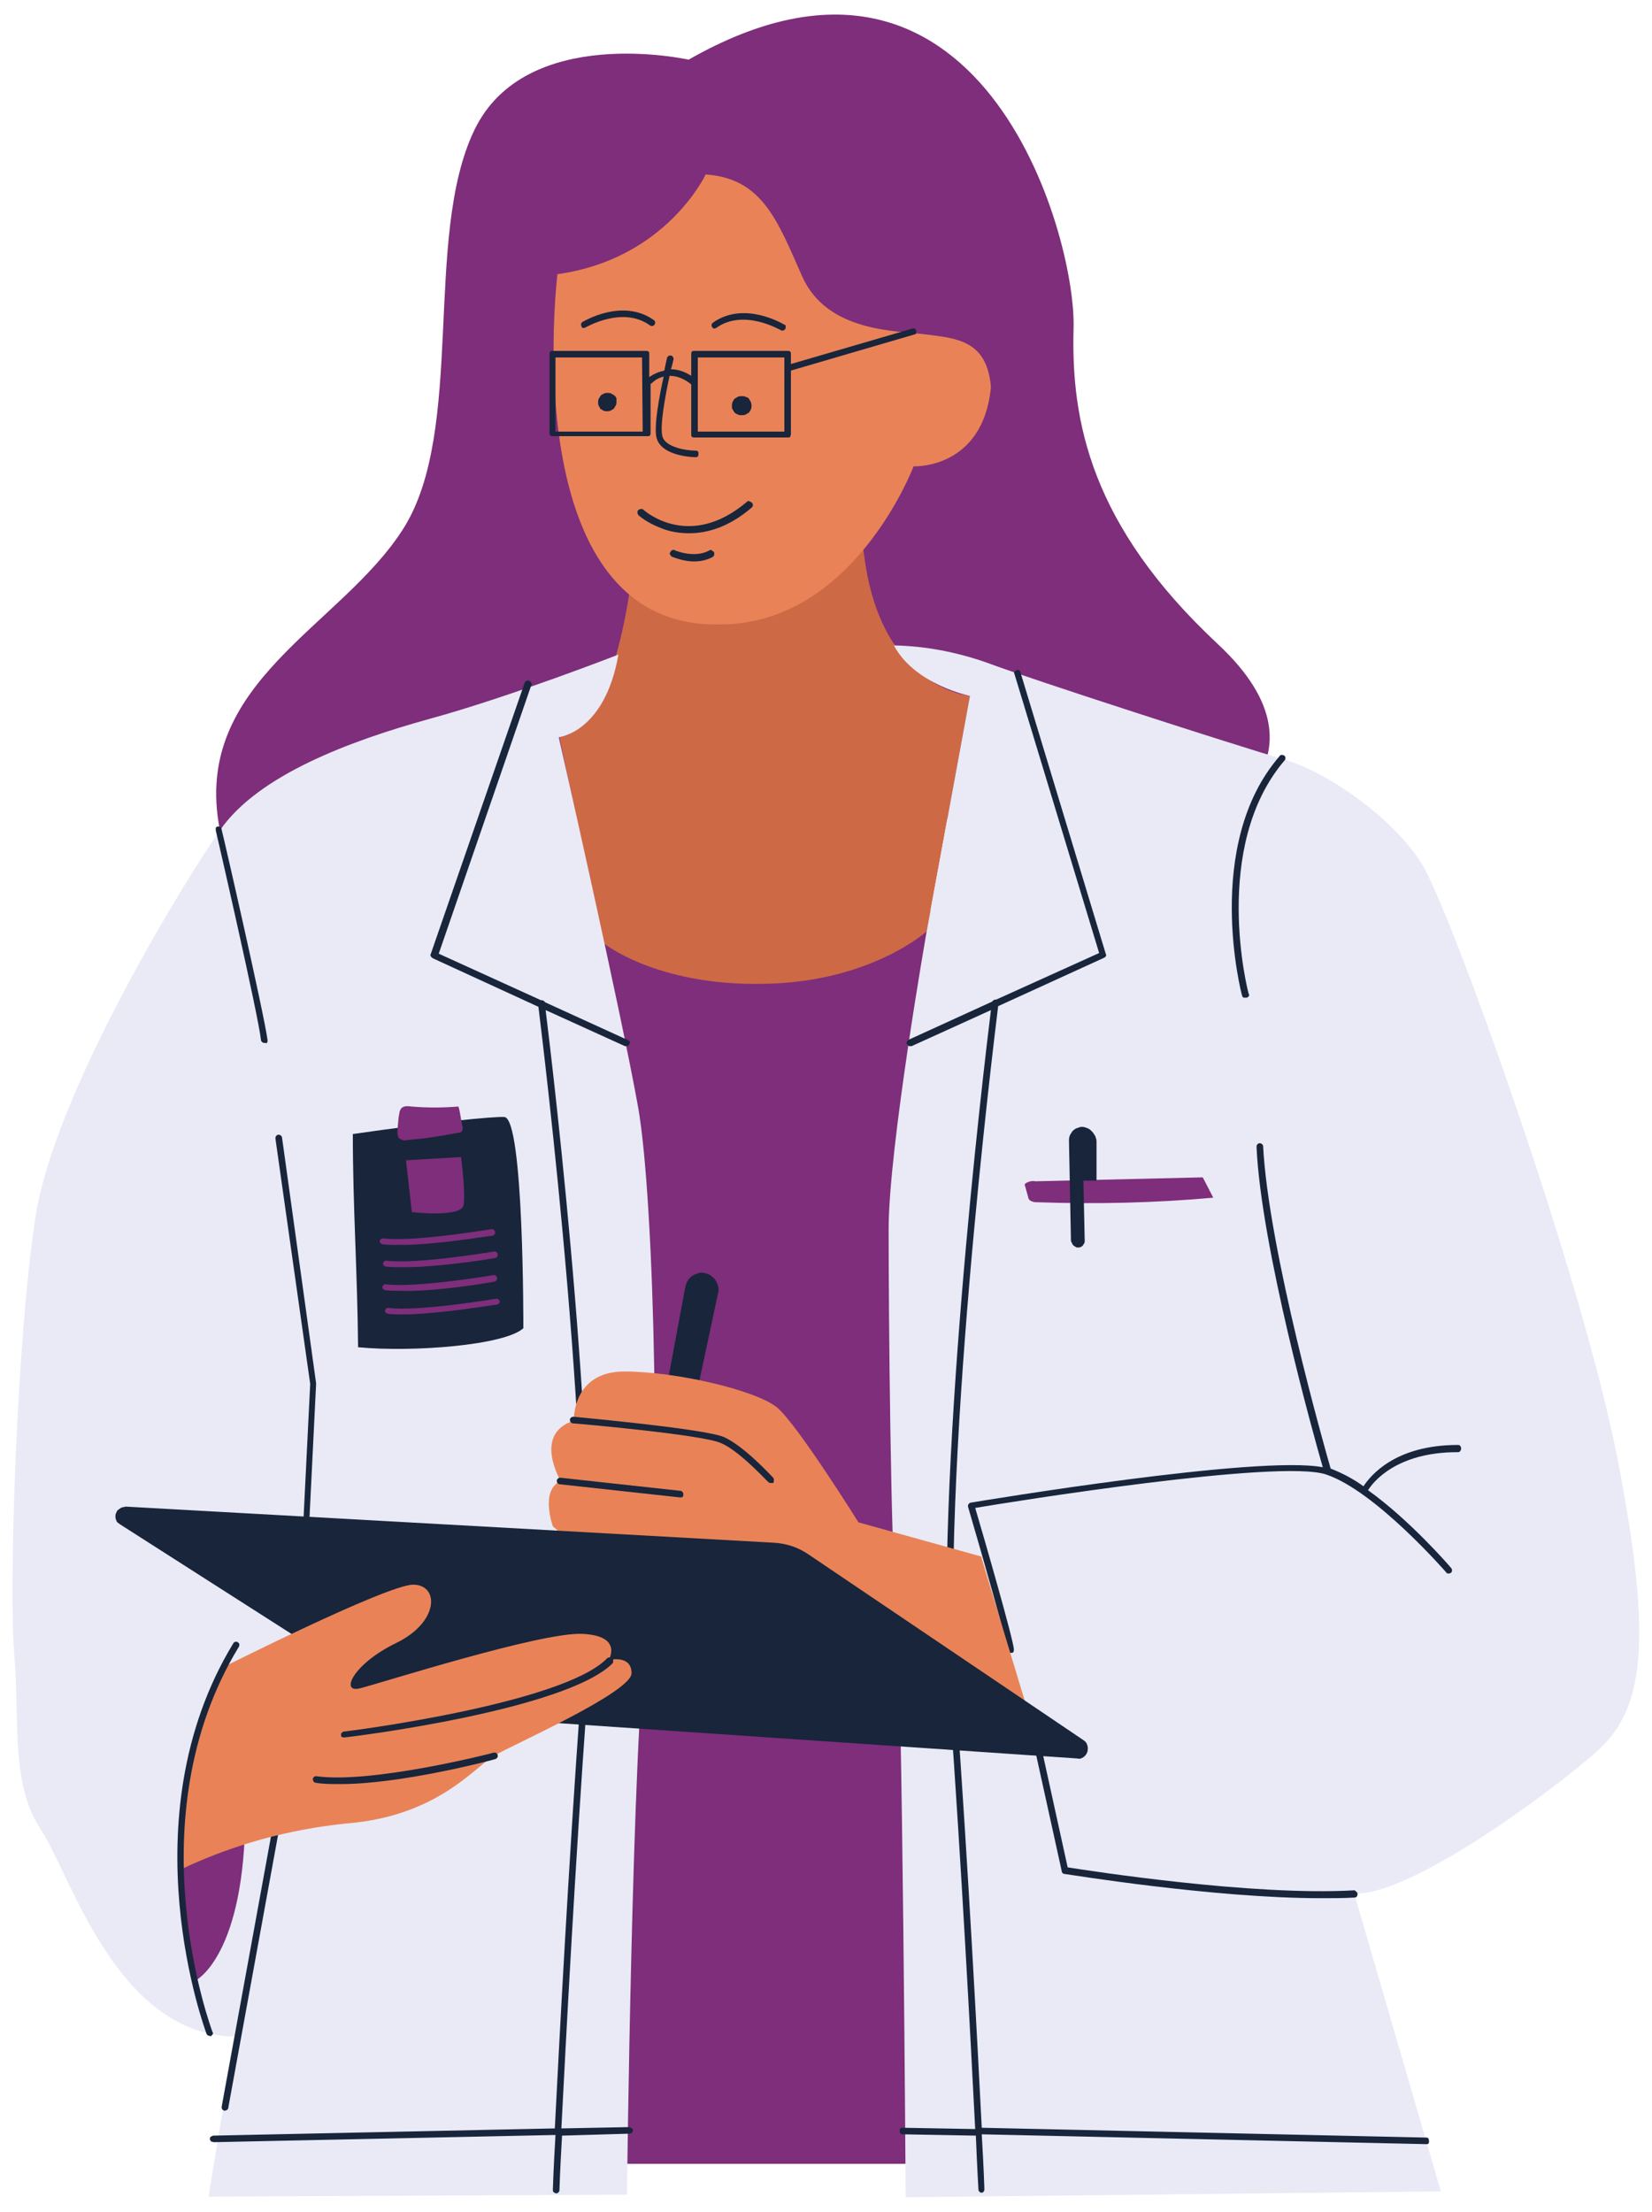 <?xml version="1.0" encoding="utf-8"?>
<!-- Generator: Adobe Illustrator 25.1.0, SVG Export Plug-In . SVG Version: 6.00 Build 0)  -->
<svg version="1.1" id="Layer_1" xmlns="http://www.w3.org/2000/svg" xmlns:xlink="http://www.w3.org/1999/xlink" x="0px" y="0px"
	 viewBox="0 0 251.9 337.2" style="enable-background:new 0 0 251.9 337.2;" xml:space="preserve">
<style type="text/css">
	.st0{fill:#F5F4F9;}
	.st1{fill:#7E2E7A;}
	.st2{fill:none;stroke:#101011;stroke-width:0.5;stroke-miterlimit:10;}
	.st3{fill:none;stroke:#7E2E7A;stroke-miterlimit:10;}
	.st4{fill:none;stroke:#7E2E7A;stroke-width:0.7;stroke-linejoin:round;stroke-miterlimit:10;}
	.st5{fill:none;stroke:#7E2E7A;stroke-width:1.5;stroke-linecap:round;stroke-linejoin:round;}
	.st6{fill-rule:evenodd;clip-rule:evenodd;fill:#7E2E7A;}
	.st7{opacity:0.2;}
	.st8{fill:none;stroke:#C5D6E0;stroke-miterlimit:10;}
	.st9{fill:#F8F9FA;}
	.st10{fill:#E7F5FE;}
	.st11{fill:#AAE5F9;}
	.st12{fill:#8ECDDD;}
	.st13{opacity:0.4;}
	.st14{fill:#0070F6;}
	.st15{fill:#FFFFFF;}
	.st16{fill:none;stroke:#DEE2E6;stroke-miterlimit:10;}
	.st17{fill:none;stroke:#2B2D3C;stroke-miterlimit:10;}
	.st18{fill:#E9ECEF;}
	.st19{clip-path:url(#SVGID_2_);fill:#00A0DF;}
	.st20{fill:none;stroke:#000000;stroke-linecap:round;stroke-linejoin:round;}
	.st21{fill:none;stroke:#7E2E7A;stroke-width:1.5;stroke-miterlimit:10;}
	.st22{fill:#E8F3FC;}
	.st23{fill:none;stroke:#00A0DF;stroke-linecap:round;stroke-linejoin:round;}
	.st24{fill:#444449;}
	.st25{fill:none;}
	.st26{fill:#CED4DA;}
	.st27{opacity:0.5;}
	.st28{fill:#00A0DF;}
	.st29{fill:none;stroke:#FFFFFF;stroke-miterlimit:10;}
	.st30{clip-path:url(#SVGID_4_);fill:#00A0DF;}
	.st31{fill:#CE6946;}
	.st32{clip-path:url(#SVGID_6_);}
	.st33{fill:#E9EAF6;}
	.st34{fill:#18253B;}
	.st35{fill:#E98357;}
	.st36{clip-path:url(#SVGID_8_);}
	.st37{fill:none;stroke:#FFFFFF;stroke-linecap:round;stroke-linejoin:round;}
	.st38{clip-path:url(#SVGID_10_);fill:#00A0DF;}
	.st39{fill:#D6D6D6;}
	.st40{clip-path:url(#SVGID_12_);}
	.st41{fill:#B6294D;}
	.st42{opacity:0.7;}
	.st43{fill:#C389BD;}
	.st44{fill:#D98683;}
	.st45{fill:none;stroke:#FFFFFF;stroke-width:0.17;stroke-linecap:round;stroke-linejoin:round;stroke-miterlimit:10;}
	.st46{clip-path:url(#SVGID_14_);}
	.st47{clip-path:url(#SVGID_16_);fill:#00A0DF;}
	.st48{clip-path:url(#SVGID_18_);fill:#00A0DF;}
	.st49{clip-path:url(#SVGID_20_);fill:#00A0DF;}
	.st50{clip-path:url(#SVGID_22_);fill:#00A0DF;}
	.st51{clip-path:url(#SVGID_24_);fill:#00A0DF;}
	.st52{clip-path:url(#SVGID_26_);fill:#00A0DF;}
	.st53{clip-path:url(#SVGID_28_);fill:#00A0DF;}
	.st54{fill:#1C7ED6;}
	.st55{opacity:0.3;}
	.st56{fill:#CFD4DA;}
	.st57{clip-path:url(#SVGID_30_);fill:#00A0DF;}
	.st58{fill:none;stroke:#F8F9FA;stroke-width:2;}
	.st59{fill:none;stroke:#878E97;stroke-width:0.5;stroke-linecap:round;stroke-linejoin:round;}
	.st60{fill:none;stroke:#D98683;stroke-linecap:round;stroke-linejoin:round;}
	.st61{fill:none;stroke:#DEE2E6;stroke-width:0.5;stroke-miterlimit:10;}
	.st62{fill:none;stroke:#00A0DF;stroke-width:0.5;stroke-linecap:round;stroke-linejoin:round;}
	.st63{opacity:0.1;fill:#00A0DF;}
	.st64{clip-path:url(#SVGID_32_);fill:#00A0DF;}
	.st65{clip-path:url(#SVGID_34_);fill:#00A0DF;}
	.st66{clip-path:url(#SVGID_36_);}
	.st67{fill:#7C88C4;}
	.st68{fill:#F79A91;}
	.st69{fill:none;stroke:#F8F9FA;stroke-width:3;stroke-miterlimit:10;}
	.st70{clip-path:url(#SVGID_38_);fill:#7E2E7A;}
	.st71{fill:none;stroke:#000000;stroke-width:3;stroke-linecap:round;stroke-linejoin:round;}
	.st72{clip-path:url(#SVGID_40_);fill:#00A0DF;}
	.st73{clip-path:url(#SVGID_42_);fill:#00A0DF;}
	.st74{clip-path:url(#SVGID_44_);fill:#00A0DF;}
	.st75{clip-path:url(#SVGID_46_);fill:#00A0DF;}
	.st76{fill:#FFE3FF;}
	.st77{fill:#FCF6E6;}
	.st78{fill:#FCE6E6;}
	.st79{fill:#FFFFFF;stroke:#DFE2E6;stroke-width:0.5;stroke-miterlimit:10;}
	.st80{clip-path:url(#SVGID_48_);fill:#00A0DF;}
	.st81{clip-path:url(#SVGID_50_);fill:#00A0DF;}
	.st82{filter:url(#Adobe_OpacityMaskFilter);}
	.st83{mask:url(#_x30_769a4ad78_2_);}
	.st84{clip-path:url(#SVGID_52_);fill:#00A0DF;}
	.st85{clip-path:url(#SVGID_54_);fill:#00A0DF;}
	.st86{clip-path:url(#SVGID_56_);fill:#7E2E7A;}
	.st87{clip-path:url(#SVGID_56_);fill:#F5F4F9;}
	.st88{clip-path:url(#SVGID_58_);fill:#00A0DF;}
	.st89{clip-path:url(#SVGID_60_);fill:#00A0DF;}
	.st90{clip-path:url(#SVGID_62_);fill:#7E2E7A;}
	.st91{clip-path:url(#SVGID_62_);fill:#F5F4F9;}
	.st92{clip-path:url(#SVGID_64_);fill:#00A0DF;}
	.st93{clip-path:url(#SVGID_66_);fill:#00A0DF;}
	.st94{clip-path:url(#SVGID_68_);fill:#7E2E7A;}
	.st95{clip-path:url(#SVGID_68_);fill:#F5F4F9;}
	.st96{clip-path:url(#SVGID_70_);fill:#00A0DF;}
	.st97{clip-path:url(#SVGID_72_);fill:#00A0DF;}
	.st98{clip-path:url(#SVGID_74_);fill:#00A0DF;}
	.st99{clip-path:url(#SVGID_76_);fill:#7E2E7A;}
	.st100{clip-path:url(#SVGID_76_);fill:#F5F4F9;}
	.st101{clip-path:url(#SVGID_78_);fill:#00A0DF;}
	.st102{clip-path:url(#SVGID_80_);fill:#7E2E7A;}
	.st103{clip-path:url(#SVGID_80_);fill:#F5F4F9;}
	.st104{clip-path:url(#SVGID_82_);fill:#00A0DF;}
	.st105{clip-path:url(#SVGID_84_);fill:#00A0DF;}
	.st106{clip-path:url(#SVGID_86_);fill:#00A0DF;}
	.st107{clip-path:url(#SVGID_88_);fill:#00A0DF;}
	.st108{clip-path:url(#SVGID_90_);fill:#00A0DF;}
	.st109{fill:#F8F9FA;stroke:#DFE2E6;stroke-width:0.5;stroke-miterlimit:10;}
	.st110{fill:#FFFFFF;stroke:#DEE2E6;stroke-miterlimit:10;}
	.st111{clip-path:url(#SVGID_92_);fill:#00A0DF;}
	.st112{clip-path:url(#SVGID_94_);fill:#00A0DF;}
	.st113{fill:none;stroke:#101011;stroke-miterlimit:10;}
	.st114{fill:none;stroke:#7E2E7A;stroke-linecap:round;stroke-linejoin:round;}
	.st115{clip-path:url(#SVGID_96_);}
	.st116{clip-path:url(#SVGID_98_);}
	.st117{clip-path:url(#SVGID_100_);}
	.st118{clip-path:url(#SVGID_102_);}
	.st119{clip-path:url(#SVGID_104_);}
	.st120{clip-path:url(#SVGID_106_);}
	.st121{clip-path:url(#SVGID_108_);}
	.st122{clip-path:url(#SVGID_110_);}
	.st123{clip-path:url(#SVGID_112_);fill:#00A0DF;}
	.st124{clip-path:url(#SVGID_114_);fill:#00A0DF;}
	.st125{clip-path:url(#SVGID_116_);fill:#00A0DF;}
	.st126{fill:none;stroke:#000000;stroke-width:2;stroke-linecap:round;stroke-linejoin:round;}
	.st127{clip-path:url(#SVGID_118_);}
	.st128{clip-path:url(#SVGID_120_);}
	.st129{clip-path:url(#SVGID_122_);}
	.st130{clip-path:url(#SVGID_124_);}
	.st131{clip-path:url(#SVGID_126_);}
	.st132{clip-path:url(#SVGID_128_);}
	.st133{fill:none;stroke:#E2E1EA;stroke-linecap:round;stroke-linejoin:round;}
	.st134{fill:none;stroke:#E2E1EA;stroke-linecap:round;stroke-linejoin:round;stroke-dasharray:3.059,3.059;}
	.st135{clip-path:url(#SVGID_130_);fill:#00A0DF;}
	.st136{clip-path:url(#SVGID_132_);}
	.st137{clip-path:url(#SVGID_136_);fill:#00A0DF;}
	.st138{clip-path:url(#SVGID_138_);fill:#00A0DF;}
	.st139{opacity:0.35;fill:none;stroke:#7E2E7A;stroke-miterlimit:10;}
	.st140{fill:#EDEDED;}
	.st141{fill:#FFFFFF;stroke:#000000;stroke-linecap:round;stroke-linejoin:round;}
	.st142{clip-path:url(#SVGID_140_);fill:#00A0DF;}
	.st143{clip-path:url(#SVGID_142_);fill:#00A0DF;}
	.st144{clip-path:url(#SVGID_144_);fill:#00A0DF;}
	.st145{fill:#DEE2E6;}
	.st146{clip-path:url(#SVGID_146_);fill:#00A0DF;}
	.st147{clip-path:url(#SVGID_148_);fill:#00A0DF;}
	.st148{opacity:5.000000e-02;}
	.st149{fill:#F1F3F5;}
	.st150{fill:#238BE6;}
	.st151{fill:#666687;}
	.st152{fill:none;stroke:#EBEFF2;stroke-miterlimit:10;stroke-dasharray:2;}
	.st153{fill:#FFFFFF;stroke:#EBEFF2;stroke-miterlimit:10;stroke-dasharray:2;}
	.st154{fill:#FFFFFF;stroke:#DFE2E6;stroke-width:0.75;stroke-miterlimit:10;}
	.st155{fill:#6A0E5D;}
	.st156{fill:#C5D6E0;}
	.st157{fill:#E9F0F4;}
	.st158{clip-path:url(#SVGID_150_);fill:#00A0DF;}
	.st159{clip-path:url(#SVGID_152_);}
	.st160{clip-path:url(#SVGID_154_);}
	.st161{fill:#FFFFFF;fill-opacity:0.3;stroke:#FFFFFF;stroke-miterlimit:10;}
	.st162{clip-path:url(#SVGID_156_);fill:#00A0DF;}
	.st163{clip-path:url(#SVGID_158_);}
	.st164{clip-path:url(#SVGID_160_);}
	.st165{fill:none;stroke:#228BE6;stroke-linecap:round;stroke-linejoin:round;}
	.st166{clip-path:url(#SVGID_162_);fill:#00A0DF;}
</style>
<g>
	<path class="st1" d="M179.9,329.9H58.2V138.7h121.6L179.9,329.9z"/>
	<path class="st1" d="M163.7,50c-0.4,14.2,2.6,30.1,22,48.2c19.4,18.1-3,28.4-3,28.4l-78.5-3.5c0,0-66.5,25.8-70.7,3.3
		C29.2,104,52,95.6,61.5,80.6s3-44.4,10.8-60.7C80.1,3.5,105,9.1,105,9.1C149.5-16.3,164.1,35.8,163.7,50z"/>
	<path class="st31" d="M102.9,79.9l9.6-0.5c0,0,16.7-14.7,19.3,5.5c2.6,20.1,16.1,21.2,16.1,21.2l-6.6,35.9c0,0-8.6,7.8-25,8
		c-16.4,0.3-24.4-6.3-24.4-6.3l-6.6-31.3c8.9-1.4,11.2-26.1,11.2-26.1"/>
	<g>
		<defs>
			<rect id="SVGID_7_" x="1.6" y="97.7" width="248.6" height="237.3"/>
		</defs>
		<clipPath id="SVGID_2_">
			<use xlink:href="#SVGID_7_"  style="overflow:visible;"/>
		</clipPath>
		<g style="clip-path:url(#SVGID_2_);">
			<path class="st33" d="M85.2,112.4c0,0,9.5,41.8,12.1,56.4c2.6,14.7,3.5,64.2,1.3,80.1s-3,85.7-3,85.7l-63.8,0.3l4-24.4
				c-18.1-0.3-25-24.7-29.6-31.6c-4.6-6.9-3.2-16.7-4-26.4c-0.9-9.8,0.3-47.9,3.2-66.9c2.9-18.9,22.4-50.8,28.2-59.1
				c5.8-8.3,19.6-13.5,31.9-16.9c12.4-3.4,28.8-9.8,28.8-9.8C92.2,111.7,85.2,112.4,85.2,112.4z M147.9,106.1l-6.6,35.9
				c0,0-5.8,33-5.8,45.4c0,12.3,0.3,49.4,1.2,58.3c0.9,8.9,1.4,89.3,1.4,89.3l81.6-0.9l-13.2-45.4c8.6,0.3,29.6-15.2,36.8-21.5
				c7.2-6.3,8.9-16.1,3.4-44.5c-5.5-28.4-25.6-84.1-29.9-91c-4.3-6.9-14.4-14.1-21.3-16c-6.9-2-38.2-12.1-45.1-14.7
				c-4.6-1.6-9.3-2.5-14.1-2.6C139.5,104.4,147.9,106.1,147.9,106.1z"/>
		</g>
	</g>
	<path class="st34" d="M34.3,321.8L34.3,321.8c-0.2,0-0.3-0.1-0.4-0.2c-0.1-0.1-0.1-0.2-0.1-0.4l7.7-42.2c0-0.1,0.1-0.2,0.2-0.3
		c0.1-0.1,0.2-0.1,0.4-0.1c0.1,0,0.2,0.1,0.3,0.2c0.1,0.1,0.1,0.2,0.1,0.4l-7.7,42.2c0,0.1-0.1,0.2-0.2,0.3
		C34.5,321.7,34.4,321.8,34.3,321.8z"/>
	<path class="st34" d="M46.4,237.8c-0.1,0-0.3-0.1-0.3-0.2c-0.1-0.1-0.1-0.2-0.1-0.4l1.3-26.2L42,173.6c0-0.1,0-0.3,0.1-0.4
		c0.1-0.1,0.2-0.2,0.3-0.2c0.1,0,0.3,0,0.4,0.1c0.1,0.1,0.2,0.2,0.2,0.3l5.2,37.5c0,0,0,0.1,0,0.1l-1.3,26.3c0,0.1-0.1,0.2-0.2,0.3
		C46.6,237.8,46.5,237.8,46.4,237.8z"/>
	<path class="st1" d="M28.3,273.9c0,0,9.1-19.8,9.1,2.2c0,22-7.5,25.8-7.5,25.8C26.5,290.3,28.3,273.9,28.3,273.9z"/>
	<path class="st34" d="M40.3,159c-0.1,0-0.2,0-0.3-0.1c-0.1-0.1-0.2-0.2-0.2-0.3c-0.4-3.8-6.8-31.6-6.9-32c0-0.1,0-0.3,0-0.4
		c0.1-0.1,0.2-0.2,0.3-0.2c0.1,0,0.3,0,0.4,0.1c0.1,0.1,0.2,0.2,0.2,0.4c0.3,1.1,6.5,28.2,7,32.1c0,0.1,0,0.3-0.1,0.4
		S40.6,159,40.3,159L40.3,159z"/>
	<path class="st34" d="M96.5,324.7c0,0.1,0,0.3-0.1,0.4c-0.1,0.1-0.2,0.2-0.4,0.2l-10.3,0.3c-0.3,5.2-0.4,8.2-0.4,8.4
		c0,0.1-0.1,0.2-0.2,0.3c-0.1,0.1-0.2,0.1-0.3,0.1c-0.1,0-0.3-0.1-0.4-0.2c-0.1-0.1-0.1-0.2-0.1-0.4c0-0.1,0.1-3.2,0.4-8.3
		l-52.1,1.1c-0.1,0-0.3-0.1-0.4-0.1c-0.1-0.1-0.1-0.2-0.2-0.3c0-0.1,0-0.3,0.1-0.4c0.1-0.1,0.2-0.1,0.4-0.2l52.1-1.1
		c0.7-13.7,2.1-40.3,3.9-65.2c2.5-33.9-5.7-100-6.4-105.8L66,146.1c-0.1-0.1-0.2-0.1-0.3-0.3c-0.1-0.1-0.1-0.2,0-0.4L80,104.1
		c0-0.1,0.1-0.2,0.3-0.3c0.1-0.1,0.3-0.1,0.4,0s0.2,0.1,0.3,0.3c0.1,0.1,0.1,0.3,0,0.4l-14.1,40.9l15.6,7.1c0,0,0.1,0,0.1,0
		c0.1,0,0.2,0,0.3,0.1c0.1,0.1,0.2,0.1,0.2,0.2l12.7,5.8c0.1,0.1,0.2,0.1,0.2,0.2c0.1,0.1,0.1,0.2,0,0.3c0,0.1-0.1,0.2-0.2,0.3
		c-0.1,0.1-0.2,0.1-0.3,0.1c-0.1,0-0.1,0-0.2,0l-12.1-5.5c1.1,8.9,8.7,72.4,6.3,105.4c-1.8,24.9-3.2,51.4-3.9,65.1l10.3-0.2
		c0.1,0,0.2,0.1,0.3,0.1C96.4,324.5,96.5,324.6,96.5,324.7z M217.6,325.9l-67.9-1.5c-0.7-13.7-2.1-40.3-3.9-65.2
		c-2.5-33.9,5.7-100,6.4-105.8l16.2-7.4c0.1-0.1,0.2-0.1,0.2-0.2c0.1-0.1,0.1-0.2,0-0.4l-13-42.9c0-0.1-0.1-0.2-0.2-0.3
		c-0.1-0.1-0.3-0.1-0.4,0c-0.1,0-0.2,0.1-0.3,0.2c-0.1,0.1-0.1,0.2,0,0.4l12.9,42.5l-15.7,7.1c0,0,0,0-0.1,0c-0.1,0-0.2,0-0.3,0.1
		c-0.1,0.1-0.2,0.1-0.2,0.2l-12.7,5.8c-0.1,0.1-0.2,0.1-0.3,0.3c-0.1,0.1-0.1,0.3,0,0.4c0.1,0.1,0.2,0.2,0.3,0.3c0.1,0,0.3,0,0.4,0
		l12.1-5.5c-1.1,8.9-8.7,72.4-6.3,105.4c1.8,24.9,3.2,51.5,3.9,65.2l-11-0.2c-0.1,0-0.3,0-0.4,0.1c-0.1,0.1-0.1,0.2-0.1,0.4
		c0,0.1,0,0.3,0.1,0.4c0.1,0.1,0.2,0.1,0.4,0.1l11.1,0.2c0.2,5.1,0.4,8.2,0.4,8.3c0,0.1,0.1,0.2,0.2,0.3c0.1,0.1,0.2,0.1,0.3,0.1
		c0.1,0,0.3-0.1,0.3-0.2c0.1-0.1,0.1-0.2,0.1-0.4c0-0.1-0.1-3.2-0.4-8.3l67.8,1.5c0.1,0,0.3,0,0.3-0.1c0.1-0.1,0.1-0.2,0.1-0.3
		c0-0.1,0-0.3-0.1-0.4C217.9,326,217.8,326,217.6,325.9L217.6,325.9z"/>
	<path class="st34" d="M222.8,220.9c0,0.1-0.1,0.3-0.2,0.4c-0.1,0.1-0.2,0.1-0.4,0.1c-9.2,0-12.8,4.5-13.6,5.8
		c6.3,4.5,12.4,11.5,12.7,11.9c0.1,0.1,0.1,0.2,0.1,0.4c0,0.1-0.1,0.3-0.2,0.3c-0.1,0.1-0.2,0.1-0.4,0.1c-0.1,0-0.3-0.1-0.3-0.2
		c-0.1-0.1-10.8-12.4-18.3-14.9c-7.1-2.4-48.2,4.2-53.5,5.1c1.1,3.7,5.9,20.3,5.9,21.6c0,0.1,0,0.3-0.1,0.4
		c-0.1,0.1-0.2,0.1-0.4,0.1c-0.1,0-0.3-0.1-0.4-0.1c-0.1-0.1-0.1-0.2-0.1-0.4c0-1-3.6-13.6-6-21.8c0-0.1,0-0.3,0.1-0.4
		c0.1-0.1,0.2-0.2,0.3-0.2c1.8-0.3,43.9-7.3,53.7-5.4c-1.5-5.2-9.4-33.6-10.1-48.8c0-0.1,0-0.3,0.1-0.4c0.1-0.1,0.2-0.2,0.3-0.2
		c0.1,0,0.3,0,0.4,0.1c0.1,0.1,0.2,0.2,0.2,0.3c0.8,15.8,9.4,46.1,10.3,49.2c1.8,0.7,3.5,1.6,5,2.7c1-1.5,4.7-6.3,14.4-6.3
		c0.1,0,0.3,0,0.4,0.2C222.8,220.7,222.8,220.8,222.8,220.9z M190,152.1h0.1c0.1,0,0.2-0.1,0.3-0.2c0.1-0.1,0.1-0.2,0-0.4
		c-0.1-0.2-5.8-22.4,5.5-35.6c0.1-0.1,0.1-0.2,0.1-0.4c0-0.1-0.1-0.3-0.2-0.3c-0.1-0.1-0.2-0.1-0.4-0.1c-0.1,0-0.3,0.1-0.3,0.2
		c-11.7,13.5-5.8,36.3-5.7,36.5c0,0.1,0.1,0.2,0.2,0.3C189.8,152.1,189.9,152.1,190,152.1L190,152.1z M206.5,288.2
		c-15.5,0.9-40.5-3-43.7-3.5l-3.8-17.3c0-0.1-0.1-0.2-0.2-0.3c-0.1-0.1-0.2-0.1-0.4-0.1c-0.1,0-0.2,0.1-0.3,0.2
		c-0.1,0.1-0.1,0.2-0.1,0.4l3.9,17.7c0,0.2,0.2,0.4,0.4,0.4c0.2,0,22.6,3.7,39.1,3.7c1.8,0,3.6,0,5.2-0.1c0.1,0,0.3-0.1,0.3-0.2
		c0.1-0.1,0.1-0.2,0.1-0.4c0-0.1-0.1-0.2-0.2-0.3C206.7,288.3,206.6,288.2,206.5,288.2L206.5,288.2z"/>
	<path class="st1" d="M156.4,180.4c0.5-0.3,1-0.4,1.5-0.3l25.5-0.6l1.6,3.1c-8.9,0.8-17.8,1-26.7,0.7c-0.4,0-0.7,0-1.1-0.2
		c-0.2-0.1-0.4-0.3-0.4-0.5l-0.5-1.8C156.2,180.7,156.2,180.6,156.4,180.4z"/>
	<path class="st34" d="M101,215l3.5-18.8c0.1-0.3,0.2-0.7,0.4-1c0.2-0.3,0.4-0.5,0.7-0.7c0.3-0.2,0.6-0.3,0.9-0.4
		c0.3-0.1,0.7-0.1,1,0c0.3,0.1,0.7,0.2,0.9,0.4c0.3,0.2,0.5,0.4,0.7,0.7s0.3,0.6,0.4,0.9c0.1,0.3,0.1,0.7,0,1l-2.9,13.6l-2.5-0.5
		l-0.8,5.1c0,0.2-0.1,0.3-0.2,0.5c-0.1,0.1-0.2,0.3-0.4,0.4c-0.1,0.1-0.3,0.2-0.5,0.2c-0.2,0-0.3,0-0.5,0c-0.2,0-0.3-0.1-0.5-0.2
		c-0.1-0.1-0.3-0.2-0.3-0.4c-0.1-0.1-0.2-0.3-0.2-0.5C100.9,215.4,100.9,215.2,101,215z"/>
	<path class="st35" d="M107.6,26.6c8.6,0.6,10.9,6.9,14.7,15.5c3.8,8.6,14.4,8.3,19,8.9c4.6,0.6,9.2,0.9,9.8,8
		c-1.2,12.6-11.8,12.1-11.8,12.1s-9.2,24.4-29.9,24.1c-31,0.3-24.4-53.4-24.4-53.4C101.6,39.5,107.6,26.6,107.6,26.6z"/>
	<path class="st34" d="M91.3,61.9c-0.1-0.2-0.1-0.4-0.1-0.5c0-0.2,0-0.4,0.1-0.6s0.2-0.3,0.3-0.5c0.1-0.1,0.3-0.2,0.5-0.3
		c0.2-0.1,0.4-0.1,0.5-0.1c0.2,0,0.4,0,0.6,0.1s0.3,0.2,0.5,0.3c0.1,0.1,0.3,0.3,0.3,0.5C94,60.8,94,61,94,61.2c0,0.2,0,0.4-0.1,0.6
		c-0.1,0.2-0.2,0.3-0.3,0.5c-0.1,0.1-0.3,0.2-0.5,0.3c-0.2,0.1-0.4,0.1-0.5,0.1c-0.2,0-0.4,0-0.6-0.1c-0.2-0.1-0.3-0.2-0.5-0.3
		C91.5,62.2,91.4,62,91.3,61.9z M113.7,63.2c0.2-0.1,0.3-0.2,0.5-0.3c0.1-0.1,0.2-0.3,0.3-0.5c0.1-0.2,0.1-0.4,0.1-0.6
		c0-0.2-0.1-0.4-0.1-0.5c-0.1-0.2-0.2-0.3-0.3-0.5s-0.3-0.2-0.5-0.3c-0.2-0.1-0.4-0.1-0.6-0.1c-0.2,0-0.4,0-0.6,0.1
		c-0.2,0.1-0.3,0.2-0.5,0.3c-0.1,0.1-0.2,0.3-0.3,0.5c-0.1,0.2-0.1,0.4-0.1,0.6c0,0.2,0,0.4,0.1,0.5c0.1,0.2,0.2,0.3,0.3,0.5
		c0.1,0.1,0.3,0.2,0.5,0.3c0.2,0.1,0.4,0.1,0.6,0.1C113.3,63.3,113.5,63.3,113.7,63.2L113.7,63.2z M113.9,76.5
		c-8.7,7.4-15.5,1.5-15.8,1.2c-0.1-0.1-0.2-0.1-0.4-0.1c-0.1,0-0.3,0.1-0.4,0.2c-0.1,0.1-0.1,0.2-0.1,0.4c0,0.1,0.1,0.3,0.2,0.4
		c1.1,0.9,2.3,1.5,3.6,2c1.3,0.5,2.7,0.7,4.1,0.7c2.7,0,6-0.9,9.5-3.9c0.1-0.1,0.2-0.2,0.2-0.3c0-0.1,0-0.3-0.1-0.4
		c-0.1-0.1-0.2-0.2-0.3-0.2C114.1,76.3,114,76.4,113.9,76.5L113.9,76.5z M89,50c0.1,0,0.2,0,0.3-0.1c0.1,0,5.6-3.3,9.8-0.3
		c0.1,0.1,0.2,0.1,0.4,0.1c0.1,0,0.2-0.1,0.3-0.2c0.1-0.1,0.1-0.2,0.1-0.4c0-0.1-0.1-0.2-0.2-0.3C94.9,45.4,89,49,88.8,49.1
		c-0.1,0.1-0.2,0.2-0.2,0.3c0,0.1,0,0.3,0.1,0.4C88.7,50,88.8,50,89,50z M109.2,50c4.2-3,9.7,0.3,9.8,0.3c0.1,0.1,0.2,0.1,0.3,0.1
		c0.1,0,0.2,0,0.3-0.1c0.1-0.1,0.2-0.2,0.2-0.3c0-0.1,0-0.2,0-0.3c0-0.1-0.1-0.2-0.2-0.2c-0.2-0.1-6.1-3.7-10.9-0.3
		c-0.1,0.1-0.2,0.2-0.2,0.3c0,0.1,0,0.3,0.1,0.4c0.1,0.1,0.2,0.2,0.3,0.2C108.9,50.1,109,50.1,109.2,50z M139.4,51l-18.8,5.5v9.7
		c0,0.1-0.1,0.3-0.1,0.4c-0.1,0.1-0.2,0.1-0.4,0.1h-14.2c-0.1,0-0.3,0-0.4-0.1c-0.1-0.1-0.1-0.2-0.1-0.4v-7.6
		c-1-0.8-2.1-1.3-3.3-1.3c-0.7,3.2-1.5,7.7-1.1,9.2c0.4,1.7,3.7,2.2,5,2.2c0.1,0,0.3,0,0.4,0.1c0.1,0.1,0.1,0.2,0.1,0.4
		c0,0.1,0,0.3-0.1,0.4c-0.1,0.1-0.2,0.1-0.4,0.1c-0.2,0-5.2-0.1-5.9-3c-0.4-1.7,0.4-6.2,1.1-9.3c-0.7,0.2-1.3,0.5-1.8,1
		c-0.1,0.1-0.1,0.1-0.2,0.1v7.5c0,0.1,0,0.3-0.1,0.4c-0.1,0.1-0.2,0.1-0.4,0.1H84.2c-0.1,0-0.3-0.1-0.3-0.1
		c-0.1-0.1-0.1-0.2-0.1-0.4V54c0-0.1,0-0.3,0.1-0.4c0.1-0.1,0.2-0.1,0.4-0.1h14.2c0.1,0,0.3,0,0.4,0.1c0.1,0.1,0.1,0.2,0.1,0.4v3.5
		c0.7-0.5,1.4-0.8,2.3-1c0.2-1.1,0.4-1.8,0.4-1.9c0-0.1,0.1-0.2,0.2-0.3c0.1-0.1,0.2-0.1,0.4-0.1c0.1,0,0.2,0.1,0.3,0.2
		c0.1,0.1,0.1,0.2,0.1,0.4c-0.1,0.4-0.2,0.9-0.4,1.5c1.1,0,2.2,0.4,3.1,1V54c0-0.1,0-0.3,0.1-0.4c0.1-0.1,0.2-0.1,0.4-0.1h14.2
		c0.1,0,0.3,0,0.4,0.1c0.1,0.1,0.1,0.2,0.1,0.4v1.5l18.5-5.4c0.1,0,0.3,0,0.4,0c0.1,0.1,0.2,0.2,0.2,0.3c0,0.1,0,0.3,0,0.4
		S139.5,51,139.4,51L139.4,51z M97.9,54.5H84.7v11.3H98L97.9,54.5z M119.6,54.5h-13.2v11.3h13.2L119.6,54.5z M108.2,83.9
		c-2.3,1.3-5.3,0-5.3,0c-0.1-0.1-0.3-0.1-0.4,0c-0.1,0-0.2,0.1-0.3,0.3c-0.1,0.1-0.1,0.3,0,0.4c0.1,0.1,0.1,0.2,0.3,0.3
		c1.1,0.4,2.2,0.7,3.3,0.7c1,0,2-0.2,2.9-0.7c0.1-0.1,0.2-0.2,0.2-0.3c0-0.1,0-0.3,0-0.4c-0.1-0.1-0.2-0.2-0.3-0.2
		C108.5,83.8,108.4,83.8,108.2,83.9L108.2,83.9z"/>
	<path class="st34" d="M163.3,189.1L163,174c0-0.3,0-0.5,0.1-0.8c0.1-0.3,0.3-0.5,0.4-0.7c0.2-0.2,0.4-0.4,0.7-0.5
		c0.3-0.1,0.5-0.2,0.8-0.2s0.5,0.1,0.8,0.2c0.3,0.1,0.5,0.3,0.7,0.5c0.2,0.2,0.3,0.4,0.5,0.7c0.1,0.3,0.2,0.5,0.2,0.8v6h-2l0.2,9.2
		c0,0.1,0,0.3-0.1,0.4c-0.1,0.1-0.1,0.2-0.2,0.3c-0.1,0.1-0.2,0.2-0.3,0.2c-0.1,0.1-0.3,0.1-0.4,0.1c-0.1,0-0.3,0-0.4-0.1
		c-0.1-0.1-0.2-0.1-0.3-0.2c-0.1-0.1-0.2-0.2-0.2-0.3C163.4,189.4,163.3,189.3,163.3,189.1z"/>
	<path class="st34" d="M53.8,172.9c12.4-1.8,21.4-2.7,23.1-2.6c3,0.2,2.9,32.2,2.9,32.2c-2.8,2.6-16.9,3.7-25.2,2.9
		C54.5,193.9,53.8,184,53.8,172.9z"/>
	<path class="st1" d="M70.3,176.4c0,0,0.7,5.2,0.4,7.3c-0.3,2-7.9,1.1-7.9,1.1l-0.9-7.9L70.3,176.4z M75.1,188.4
		c0.1,0,0.2-0.1,0.3-0.2c0.1-0.1,0.1-0.2,0.1-0.4c0-0.1-0.1-0.2-0.2-0.3c-0.1-0.1-0.2-0.1-0.4-0.1c-0.1,0-11.8,2-16.5,1.4
		c-0.1,0-0.2,0-0.3,0.1c-0.1,0.1-0.2,0.2-0.2,0.3c0,0.1,0,0.2,0.1,0.3c0.1,0.1,0.2,0.2,0.3,0.2c0.8,0.1,1.5,0.1,2.3,0.1
		C66,189.9,74.6,188.4,75.1,188.4z M75.5,191.8c0.1,0,0.2-0.1,0.3-0.2c0.1-0.1,0.1-0.2,0.1-0.4c0-0.1-0.1-0.2-0.2-0.3
		c-0.1-0.1-0.2-0.1-0.3-0.1c-0.1,0-11.8,2-16.5,1.4c-0.1,0-0.2,0-0.3,0.1c-0.1,0.1-0.2,0.2-0.2,0.3c0,0.1,0,0.2,0.1,0.3
		c0.1,0.1,0.2,0.2,0.3,0.2c0.8,0.1,1.5,0.1,2.3,0.1C66.4,193.3,75.1,191.9,75.5,191.8z M75.4,195.4c0.1,0,0.2-0.1,0.3-0.2
		c0.1-0.1,0.1-0.2,0.1-0.4c0-0.1-0.1-0.2-0.2-0.3c-0.1-0.1-0.2-0.1-0.3-0.1c-0.1,0-11.8,2-16.5,1.4c-0.1,0-0.2,0-0.3,0.1
		s-0.2,0.2-0.2,0.3c0,0.1,0,0.2,0.1,0.3c0.1,0.1,0.2,0.2,0.3,0.2c0.8,0.1,1.5,0.1,2.3,0.1C66.3,197,75,195.5,75.4,195.4z
		 M75.8,198.9c0.1,0,0.2-0.1,0.3-0.2c0.1-0.1,0.1-0.2,0.1-0.3c0-0.1-0.1-0.2-0.2-0.3c-0.1-0.1-0.2-0.1-0.3-0.1
		c-0.1,0-11.8,2-16.5,1.4c-0.1,0-0.2,0-0.3,0.1c-0.1,0.1-0.2,0.2-0.2,0.3c0,0.1,0,0.2,0.1,0.3s0.2,0.2,0.3,0.2
		c0.8,0.1,1.5,0.1,2.3,0.1C66.8,200.4,75.4,198.9,75.8,198.9z M69.9,168.7c-2.4,0.2-4.8,0.2-7.2,0c-0.6-0.1-1.3-0.1-1.6,0.4
		c-0.1,0.2-0.2,0.4-0.2,0.6c-0.2,0.9-0.2,1.8-0.3,2.7c0,0.4,0,0.7,0.2,1.1c0.4,0.3,0.9,0.5,1.4,0.3c2.6-0.2,5.1-0.6,7.7-1.1
		c0.3,0,0.5-0.1,0.6-0.4c0.1-0.2,0.1-0.4,0-0.6C70.3,170.9,70.2,169.6,69.9,168.7"/>
	<path class="st35" d="M84.3,232.7c0,0-2-5.5,1.2-6.9c0,0-4.3-7.2,2-9.2c0,0-0.3-7.5,7.7-7.5s20.2,2.9,23.3,5.5
		c3.1,2.6,12.4,17.5,12.4,17.5l18.7,5.2l7.2,23.8L105,250.8L84.3,232.7z"/>
	<path class="st34" d="M44.9,249.4l-26.6-17c-0.1-0.1-0.3-0.2-0.4-0.3c-0.1-0.1-0.2-0.3-0.2-0.4c-0.1-0.2-0.1-0.3-0.1-0.5
		c0-0.2,0-0.3,0.1-0.5c0.1-0.2,0.1-0.3,0.2-0.4c0.1-0.1,0.2-0.2,0.4-0.3c0.1-0.1,0.3-0.2,0.4-0.2c0.2,0,0.3-0.1,0.5-0.1l98.7,5.5
		c2,0.1,3.8,0.7,5.4,1.8l41.9,28.3c0.3,0.2,0.5,0.4,0.6,0.8c0.1,0.3,0.1,0.6,0,1c-0.1,0.3-0.3,0.6-0.6,0.8c-0.3,0.2-0.6,0.3-0.9,0.2
		l-79.3-5.4l-36.8,3.8L44.9,249.4z"/>
	<path class="st35" d="M33.4,254.5c0,0,25.6-12.9,29.6-12.9s4,5.7-2.6,8.9c-6.6,3.2-8.6,7.7-5.5,6.9c3.2-0.8,27.6-8.6,33.9-8.3
		c6.3,0.3,4,4,4,4s3.5-0.9,3.5,2c0,2.9-18.1,10.9-21,12.6c-2.9,1.7-8.6,9.2-22.4,10.3c-8.8,0.9-17.3,3.2-25.3,7
		C27.7,285.1,27.4,266.9,33.4,254.5z"/>
	<path class="st34" d="M32,310.4c-0.2,0-0.4-0.1-0.5-0.3c-0.1-0.3-12.3-32.7,4.1-59.6c0.1-0.1,0.2-0.2,0.3-0.2c0.1,0,0.3,0,0.4,0.1
		c0.1,0.1,0.2,0.2,0.2,0.3c0,0.1,0,0.3-0.1,0.4c-16.1,26.5-4.1,58.4-4,58.7c0.1,0.1,0.1,0.3,0,0.4c-0.1,0.1-0.2,0.2-0.3,0.3
		C32.1,310.4,32.1,310.4,32,310.4z"/>
	<path class="st34" d="M52.4,264.9c-0.1,0-0.2-0.1-0.3-0.1c-0.1-0.1-0.1-0.2-0.1-0.3c0-0.1,0-0.2,0.1-0.3c0.1-0.1,0.2-0.2,0.3-0.2
		c0.3,0,33.5-4.2,40.2-11.2c0.1-0.1,0.2-0.1,0.4-0.1c0.1,0,0.3,0,0.4,0.1s0.1,0.2,0.1,0.4s0,0.3-0.1,0.4
		C86.3,260.7,53.8,264.8,52.4,264.9L52.4,264.9z M75.5,268.2c0.1,0,0.2-0.1,0.3-0.2c0.1-0.1,0.1-0.2,0.1-0.4c0-0.1-0.1-0.2-0.2-0.3
		c-0.1-0.1-0.2-0.1-0.4-0.1c-0.2,0.1-18.7,4.8-27.1,3.6c-0.1,0-0.2,0-0.3,0.1c-0.1,0.1-0.2,0.2-0.2,0.3c0,0.1,0,0.2,0.1,0.4
		c0.1,0.1,0.2,0.2,0.3,0.2c1.2,0.2,2.3,0.2,3.5,0.2C60.8,272.1,74.9,268.4,75.5,268.2z M117.9,226.1c0.1-0.1,0.1-0.2,0.1-0.4
		c0-0.1,0-0.3-0.1-0.4c-0.2-0.2-4.4-4.8-7.5-6.2c-3.1-1.3-22.1-3-22.9-3.1c-0.1,0-0.3,0-0.4,0.1c-0.1,0.1-0.2,0.2-0.2,0.3
		c0,0.1,0,0.3,0.1,0.4c0.1,0.1,0.2,0.2,0.3,0.2c0.2,0,19.7,1.7,22.6,3c2.9,1.2,7.1,5.9,7.2,5.9c0.1,0.1,0.2,0.2,0.4,0.2
		C117.6,226.1,117.8,226.1,117.9,226.1z M104.2,227.9c0-0.1,0-0.3-0.1-0.4s-0.2-0.2-0.3-0.2l-18.3-2c-0.1,0-0.3,0-0.4,0.1
		c-0.1,0.1-0.2,0.2-0.2,0.3c0,0.1,0,0.3,0.1,0.4c0.1,0.1,0.2,0.2,0.4,0.2l18.3,2h0.1c0.1,0,0.2,0,0.3-0.1
		C104.2,228.1,104.2,228,104.2,227.9z"/>
</g>
</svg>
